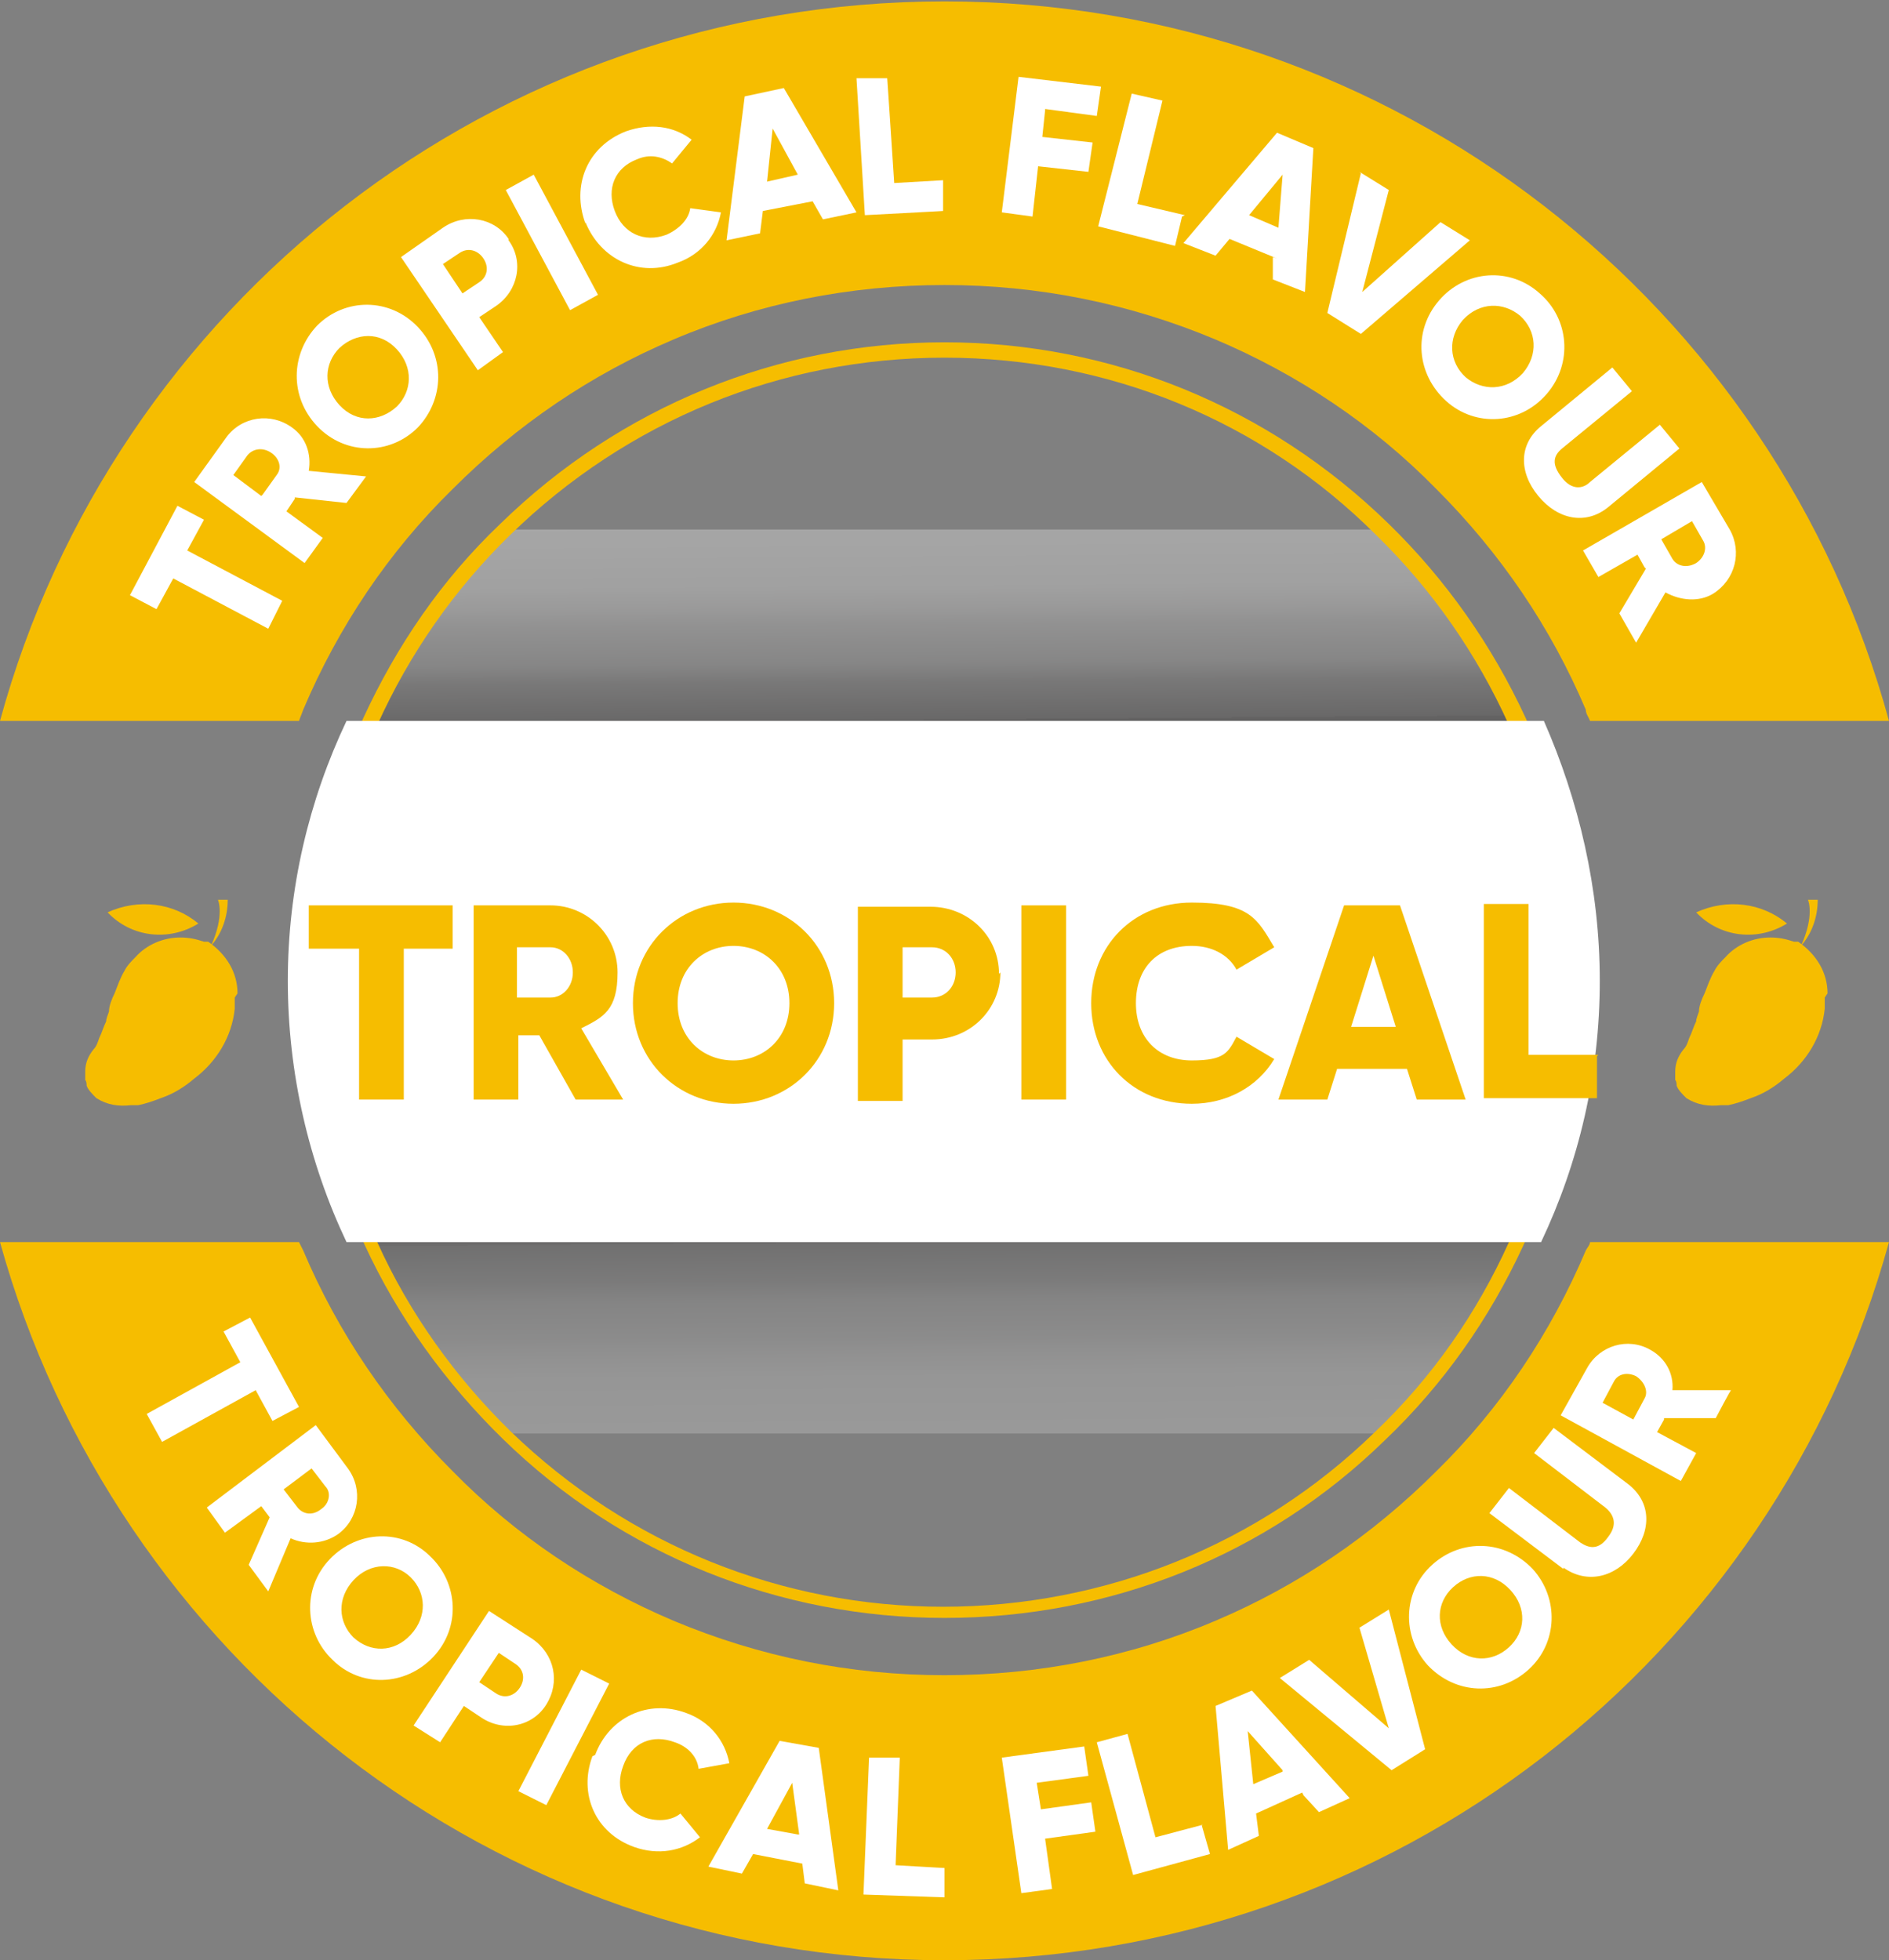 <svg xmlns="http://www.w3.org/2000/svg" xmlns:xlink="http://www.w3.org/1999/xlink" id="Layer_1" data-name="Layer 1" viewBox="0 0 135.2 140.3"><rect x="0" y="0" width="135.2" height="140.3" fill="#808080" stroke="none"/><defs><style>      .cls-1 {        fill: #f6bd00;      }      .cls-1, .cls-2, .cls-3, .cls-4 {        stroke-width: 0px;      }      .cls-2 {        fill: url(#linear-gradient);        opacity: .2;      }      .cls-2, .cls-3 {        isolation: isolate;      }      .cls-3 {        fill: url(#linear-gradient-2);        opacity: .3;      }      .cls-4 {        fill: #fff;      }    </style><linearGradient id="linear-gradient" x1="67.7" y1="53.1" x2="67.8" y2="39.5" gradientTransform="translate(0 142) scale(1 -1)" gradientUnits="userSpaceOnUse"><stop offset="0" stop-color="#221f1f"></stop><stop offset="0" stop-color="#343131"></stop><stop offset=".2" stop-color="#696767"></stop><stop offset=".3" stop-color="#979696"></stop><stop offset=".5" stop-color="#bdbcbc"></stop><stop offset=".6" stop-color="#dad9d9"></stop><stop offset=".7" stop-color="#eee"></stop><stop offset=".9" stop-color="#fbfbfb"></stop><stop offset="1" stop-color="#fff"></stop></linearGradient><linearGradient id="linear-gradient-2" x1="67.5" y1="104.1" x2="67.6" y2="90.5" gradientTransform="translate(0 142) scale(1 -1)" gradientUnits="userSpaceOnUse"><stop offset="0" stop-color="#fff"></stop><stop offset=".1" stop-color="#fbfbfb"></stop><stop offset=".3" stop-color="#eee"></stop><stop offset=".4" stop-color="#dad9d9"></stop><stop offset=".5" stop-color="#bdbcbc"></stop><stop offset=".7" stop-color="#979696"></stop><stop offset=".8" stop-color="#696767"></stop><stop offset="1" stop-color="#343131"></stop><stop offset="1" stop-color="#221f1f"></stop></linearGradient></defs><path class="cls-2" d="M108.7,88.9c-2.3,5.2-5.6,9.8-9.7,13.7h-62.7c-4-3.9-7.4-8.6-9.7-13.7h82.1Z"></path><path class="cls-3" d="M108.7,51.6H26.5c2.3-5.2,5.6-9.8,9.7-13.7h62.9c4,3.9,7.3,8.5,9.6,13.7Z"></path><path class="cls-1" d="M67.6,115.8c-11.8,0-23.1-4.5-31.6-12.8-4.1-4-7.5-8.7-9.9-13.9-1.9-4.2-3.2-8.7-3.8-13.3-.2-1.8-.3-3.7-.3-5.6,0-6.5,1.4-12.9,4-18.8,2.4-5.2,5.6-9.9,9.8-13.9,8.6-8.4,19.9-13,31.8-13s23.2,4.6,31.8,13c4.1,4,7.4,8.7,9.8,13.9,2.7,5.9,4,12.2,4,18.8s0,3.8-.4,5.7c-.6,4.6-1.8,9-3.8,13.3-2.4,5.2-5.7,9.9-9.9,13.9-8.4,8.2-19.6,12.7-31.5,12.7ZM67.6,25.6c-11.7,0-22.7,4.5-31.1,12.7-4,3.9-7.2,8.5-9.5,13.6-2.6,5.8-4,12-4,18.4s.1,3.7.3,5.6c.6,4.5,1.8,8.8,3.7,13,2.3,5.1,5.6,9.7,9.6,13.6,8.4,8.1,19.4,12.5,30.9,12.5s22.6-4.4,30.9-12.5c4.1-3.9,7.3-8.5,9.6-13.6,1.9-4.1,3.1-8.5,3.7-13,.2-1.8.3-3.7.3-5.6,0-6.4-1.3-12.6-4-18.4-2.3-5.1-5.5-9.7-9.5-13.6-8.2-8.2-19.2-12.7-30.9-12.7Z"></path><path class="cls-1" d="M113.8,88.9c0,.2-.2.4-.3.6-2.5,5.9-6.1,11.3-10.7,15.8-4.6,4.6-9.9,8.2-15.8,10.7-6.1,2.6-12.7,3.9-19.4,3.9s-13.2-1.3-19.4-3.9c-5.9-2.5-11.3-6.1-15.8-10.7-4.6-4.6-8.2-9.9-10.7-15.8-.1-.2-.2-.4-.3-.6H0c8.2,29.6,35.3,51.4,67.6,51.4s59.4-21.7,67.6-51.4h-21.4Z"></path><path class="cls-1" d="M135.2,51.6C127.1,21.9,99.9.1,67.6.1S8.1,21.9,0,51.6h21.4c.1-.3.2-.5.3-.8,2.5-5.9,6.1-11.3,10.7-15.8,4.6-4.6,9.9-8.2,15.8-10.7,6.1-2.6,12.7-3.9,19.4-3.9s13.2,1.3,19.4,3.9c5.9,2.5,11.3,6.1,15.8,10.7,4.6,4.6,8.2,9.9,10.7,15.8,0,.3.2.5.3.8h21.4"></path><path class="cls-4" d="M114.5,70.2c0,6.7-1.5,13-4.2,18.7H24.8c-2.7-5.7-4.2-12.1-4.2-18.7s1.5-12.9,4.2-18.6h85.7c2.5,5.7,4,12,4,18.6Z"></path><g><path class="cls-4" d="M14.6,37.2l-1.2,2.2,6.8,3.6-1,2-6.8-3.6-1.2,2.2-1.9-1,3.4-6.4,1.9,1Z"></path><path class="cls-4" d="M21.1,35.7l-.6.9,2.6,1.9-1.3,1.8-7.9-5.8,2.3-3.2c1.1-1.5,3.2-1.8,4.7-.7,1,.7,1.4,1.9,1.2,3.1l4.1.4-1.4,1.9-3.7-.4ZM18.8,35.4l1-1.4c.4-.5.2-1.2-.4-1.6-.6-.4-1.3-.3-1.7.2l-1,1.4,2,1.5Z"></path><path class="cls-4" d="M22.7,30.5c-2-2.1-1.9-5.2,0-7.2,2-2,5.2-2,7.2.1s1.9,5.2,0,7.2c-2,2-5.2,2-7.2-.1ZM28.4,25c-1.2-1.3-2.9-1.2-4.1-.1-1.1,1.1-1.2,2.8,0,4.1,1.2,1.3,2.9,1.2,4.1.1,1.1-1.1,1.2-2.8,0-4.1Z"></path><path class="cls-4" d="M36.4,17.2c1.1,1.5.7,3.6-.9,4.7l-1.2.8,1.7,2.5-1.8,1.3-5.5-8.1,3-2.1c1.6-1.1,3.7-.7,4.7.8ZM34.6,18.5c-.4-.6-1.1-.8-1.7-.4l-1.2.8,1.4,2.1,1.2-.8c.6-.4.7-1.1.3-1.7Z"></path><path class="cls-4" d="M38.2,12.5l4.6,8.6-2,1.1-4.6-8.6,2-1.1Z"></path><path class="cls-4" d="M41.9,16c-1-2.7.1-5.5,2.9-6.6,1.7-.6,3.4-.4,4.7.6l-1.4,1.7c-.7-.5-1.6-.7-2.5-.3-1.6.6-2.2,2.1-1.6,3.7.6,1.6,2.1,2.3,3.7,1.7.9-.4,1.6-1.1,1.7-1.9l2.2.3c-.3,1.6-1.4,3-3.1,3.6-2.7,1.1-5.5-.2-6.6-2.9Z"></path><path class="cls-4" d="M58.2,14.4l-3.6.7-.2,1.6-2.4.5,1.3-10.3,2.8-.6,5.2,8.9-2.4.5-.8-1.4ZM57.1,12.5l-1.8-3.3-.4,3.8,2.2-.5Z"></path><path class="cls-4" d="M67.5,12.9v2.2c.1,0-5.6.3-5.6.3l-.6-9.8h2.2c0-.1.5,7.5.5,7.5l3.5-.2Z"></path><path class="cls-4" d="M74.8,7.9l-.2,1.9,3.6.4-.3,2.1-3.6-.4-.4,3.6-2.2-.3,1.2-9.7,5.9.7-.3,2.1-3.7-.5Z"></path><path class="cls-4" d="M84.6,15.5l-.5,2.1-5.5-1.4,2.4-9.5,2.2.5-1.8,7.4,3.4.8Z"></path><path class="cls-4" d="M91.4,18.5l-3.4-1.4-1,1.2-2.3-.9,6.7-7.9,2.6,1.1-.6,10.3-2.3-.9v-1.6ZM91.5,16.3l.3-3.8-2.4,2.9,2.1.9Z"></path><path class="cls-4" d="M97.3,12.3l2.1,1.3-1.9,7.3,5.6-5,2.1,1.3-7.8,6.7-2.4-1.5,2.4-10Z"></path><path class="cls-4" d="M103,21.5c1.9-2.2,5.1-2.4,7.2-.5,2.1,1.8,2.4,5,.5,7.2-1.9,2.2-5.1,2.4-7.2.5s-2.4-5-.5-7.2ZM109,26.7c1.1-1.3,1-3-.2-4.1-1.2-1-2.9-1-4.1.3-1.1,1.3-1,3,.2,4.1,1.2,1,2.9,1,4.1-.3Z"></path><path class="cls-4" d="M110.3,30.5l5.1-4.2,1.4,1.7-5,4.1c-.6.5-.8,1.1,0,2.1.7.9,1.5.8,2,.3l5-4.1,1.4,1.7-5.1,4.2c-1.6,1.3-3.6.9-5-.8s-1.4-3.7.2-5Z"></path><path class="cls-4" d="M117.7,40.6l-.5-.9-2.8,1.6-1.1-1.9,8.5-4.9,2,3.4c.9,1.6.4,3.6-1.2,4.6-1,.6-2.3.5-3.4-.1l-2.1,3.6-1.2-2.1,1.9-3.2ZM118.9,38.6l.8,1.4c.3.5,1,.7,1.7.3.6-.4.8-1.1.5-1.6l-.8-1.4-2.2,1.3Z"></path></g><g><path class="cls-4" d="M19.5,101.7l-1.2-2.2-6.7,3.7-1.1-2,6.7-3.7-1.2-2.2,1.9-1,3.5,6.4-1.9,1Z"></path><path class="cls-4" d="M19.3,108.6l-.6-.8-2.6,1.9-1.3-1.8,7.8-5.9,2.3,3.1c1.1,1.5.8,3.6-.7,4.7-1,.7-2.3.8-3.4.3l-1.6,3.8-1.4-1.9,1.5-3.4ZM20.3,106.6l1,1.3c.4.5,1.1.6,1.7.1.6-.4.7-1.2.3-1.6l-1-1.3-2,1.5Z"></path><path class="cls-4" d="M23.6,111.6c2-2.1,5.2-2.2,7.2-.2,2,1.9,2.2,5.1.2,7.2-2,2.1-5.2,2.2-7.2.2-2-1.9-2.2-5.1-.2-7.2ZM29.4,117c1.2-1.3,1.1-3,0-4.1s-2.9-1.1-4.1.2c-1.2,1.3-1.1,3,0,4.1,1.2,1.1,2.9,1.1,4.1-.2Z"></path><path class="cls-4" d="M39.1,122c-1,1.6-3.1,2-4.7.9l-1.2-.8-1.7,2.6-1.9-1.2,5.4-8.2,3.1,2c1.6,1.1,2,3.1,1,4.7ZM37.2,120.8c.4-.6.3-1.3-.3-1.7l-1.2-.8-1.4,2.1,1.2.8c.6.4,1.3.2,1.7-.4Z"></path><path class="cls-4" d="M43.6,120.5l-4.5,8.7-2-1,4.5-8.7,2,1Z"></path><path class="cls-4" d="M42.6,125.6c1-2.7,3.8-4,6.5-3,1.7.6,2.8,2,3.1,3.6l-2.2.4c-.1-.9-.8-1.6-1.7-1.9-1.6-.6-3.1,0-3.7,1.7-.6,1.6,0,3.1,1.6,3.7.9.3,1.9.2,2.5-.3l1.4,1.7c-1.3,1-3,1.3-4.7.7-2.8-1-4-3.8-3-6.5Z"></path><path class="cls-4" d="M57.5,133.4l-3.6-.7-.8,1.4-2.4-.5,5.1-9,2.8.5,1.4,10.2-2.4-.5-.2-1.6ZM57.2,131.3l-.5-3.7-1.8,3.3,2.2.4Z"></path><path class="cls-4" d="M67.6,133.6v2.2c0,0-5.8-.2-5.8-.2l.4-9.8h2.2c0,0-.3,7.7-.3,7.7l3.5.2Z"></path><path class="cls-4" d="M74.2,127.6l.3,1.9,3.6-.5.3,2.1-3.6.5.5,3.6-2.2.3-1.4-9.7,5.9-.8.3,2.1-3.7.5Z"></path><path class="cls-4" d="M86,130.6l.6,2.1-5.5,1.5-2.6-9.5,2.2-.6,2,7.4,3.4-.9Z"></path><path class="cls-4" d="M93.2,128.3l-3.3,1.5.2,1.6-2.2,1-.9-10.3,2.6-1.1,7,7.7-2.2,1-1.1-1.2ZM91.8,126.7l-2.5-2.8.4,3.8,2.1-.9Z"></path><path class="cls-4" d="M91.6,120.1l2.1-1.3,5.7,4.9-2.1-7.2,2.1-1.3,2.6,10-2.4,1.5-8-6.6Z"></path><path class="cls-4" d="M102.2,119.2c-1.9-2.1-1.8-5.3.3-7.2,2.1-1.9,5.2-1.8,7.2.3,1.9,2.1,1.8,5.3-.3,7.2-2.1,1.9-5.2,1.8-7.2-.3ZM108.1,113.8c-1.2-1.3-2.9-1.3-4.1-.2-1.2,1.1-1.3,2.8-.1,4.1,1.2,1.3,2.9,1.3,4.1.2,1.2-1.1,1.3-2.8.1-4.1Z"></path><path class="cls-4" d="M111.9,112.3l-5.3-4,1.4-1.8,5.1,3.9c.6.4,1.3.6,2-.4.7-.9.4-1.6-.2-2.1l-5.1-3.9,1.4-1.8,5.3,4c1.7,1.3,1.7,3.3.4,5-1.3,1.7-3.3,2.2-5,1Z"></path><path class="cls-4" d="M119.1,101.6l-.5.9,2.8,1.5-1.1,2-8.6-4.7,1.9-3.4c.9-1.6,2.9-2.2,4.5-1.3,1.1.6,1.7,1.7,1.6,2.9h4.2c0-.1-1.1,2-1.1,2h-3.7ZM116.9,101.6l.8-1.5c.3-.5,0-1.2-.6-1.6-.6-.3-1.3-.2-1.6.4l-.8,1.5,2.2,1.2Z"></path></g><g><path class="cls-1" d="M32.5,67.9h-3.6v10.8h-3.2v-10.8h-3.6v-3.1h10.3v3.1Z"></path><path class="cls-1" d="M38.6,74.1h-1.5v4.6h-3.2v-13.9h5.5c2.6,0,4.8,2.1,4.8,4.8s-1,3.2-2.6,4l3,5.1h-3.4l-2.6-4.6ZM37,71.4h2.4c.9,0,1.6-.8,1.6-1.8s-.7-1.8-1.6-1.8h-2.4v3.6Z"></path><path class="cls-1" d="M45.3,71.8c0-4.1,3.2-7.2,7.2-7.2s7.2,3.1,7.2,7.2-3.2,7.2-7.2,7.2-7.2-3.1-7.2-7.2ZM56.5,71.8c0-2.5-1.8-4.1-4-4.1s-4,1.6-4,4.1,1.8,4.1,4,4.1,4-1.6,4-4.1Z"></path><path class="cls-1" d="M71.6,69.6c0,2.6-2.1,4.8-4.9,4.8h-2.1v4.4h-3.2v-13.9h5.2c2.7,0,4.9,2.1,4.9,4.8ZM68.4,69.6c0-1-.7-1.8-1.7-1.8h-2.1v3.6h2.1c1,0,1.7-.8,1.7-1.8Z"></path><path class="cls-1" d="M76.3,64.8v13.9h-3.2v-13.9h3.2Z"></path><path class="cls-1" d="M78.1,71.8c0-4.1,3-7.2,7.2-7.2s4.7,1.2,5.9,3.2l-2.7,1.6c-.6-1.1-1.8-1.7-3.2-1.7-2.5,0-4,1.6-4,4.1s1.6,4.1,4,4.1,2.6-.6,3.2-1.7l2.7,1.6c-1.2,2-3.4,3.2-5.9,3.2-4.2,0-7.2-3.1-7.2-7.2Z"></path><path class="cls-1" d="M100.8,76.5h-5.1l-.7,2.2h-3.5l4.7-13.9h4l4.7,13.9h-3.5l-.7-2.2ZM99.9,73.5l-1.6-5.1-1.6,5.1h3.2Z"></path><path class="cls-1" d="M114.3,75.6v3h-8.1v-13.9h3.2v10.8h5Z"></path></g><g><path class="cls-1" d="M121.4,65.3c2.2-1,4.7-.7,6.5.8-2.1,1.3-4.8,1-6.5-.8Z"></path><path class="cls-1" d="M130.6,71.4c0,.3,0,.5,0,.8-.2,2-1.3,3.8-2.9,5-.7.6-1.5,1.1-2.4,1.4-.5.2-1.1.4-1.6.5-.2,0-.3,0-.5,0-.9.1-1.7,0-2.5-.5h0c-.3-.3-.6-.6-.7-.9,0-.1,0-.3-.1-.4,0-.2,0-.4,0-.6,0-.6.2-1.1.6-1.6.2-.2.3-.5.4-.8.2-.4.3-.8.5-1.2,0-.2.1-.4.2-.7,0-.4.2-.9.4-1.3.2-.5.4-1.1.7-1.6.2-.4.5-.7.8-1,.8-.9,2-1.4,3.2-1.4h0c.6,0,1.1.1,1.7.3h.3c1.3.9,2.1,2.2,2.1,3.7Z"></path><path class="cls-1" d="M130.1,64.4h-.7c0,0,.5,1.1-.5,3.3.8-.9,1.2-2.1,1.2-3.3Z"></path></g><g><path class="cls-1" d="M7.7,65.3c2.2-1,4.7-.7,6.5.8-2.1,1.3-4.8,1-6.5-.8Z"></path><path class="cls-1" d="M16.8,71.4c0,.3,0,.5,0,.8-.2,2-1.3,3.8-2.9,5-.7.6-1.5,1.1-2.4,1.4-.5.2-1.1.4-1.6.5-.2,0-.3,0-.5,0-.9.1-1.7,0-2.5-.5h0c-.3-.3-.6-.6-.7-.9,0-.1,0-.3-.1-.4,0-.2,0-.4,0-.6,0-.6.2-1.1.6-1.6.2-.2.3-.5.4-.8.2-.4.3-.8.5-1.2,0-.2.1-.4.2-.7,0-.4.2-.9.4-1.3.2-.5.4-1.1.7-1.6.2-.4.5-.7.8-1,.8-.9,2-1.4,3.2-1.4h0c.6,0,1.1.1,1.7.3h.3c1.3.9,2.1,2.2,2.1,3.7Z"></path><path class="cls-1" d="M16.3,64.4h-.7c0,0,.5,1.1-.5,3.3.8-.9,1.2-2.1,1.2-3.3Z"></path></g></svg>